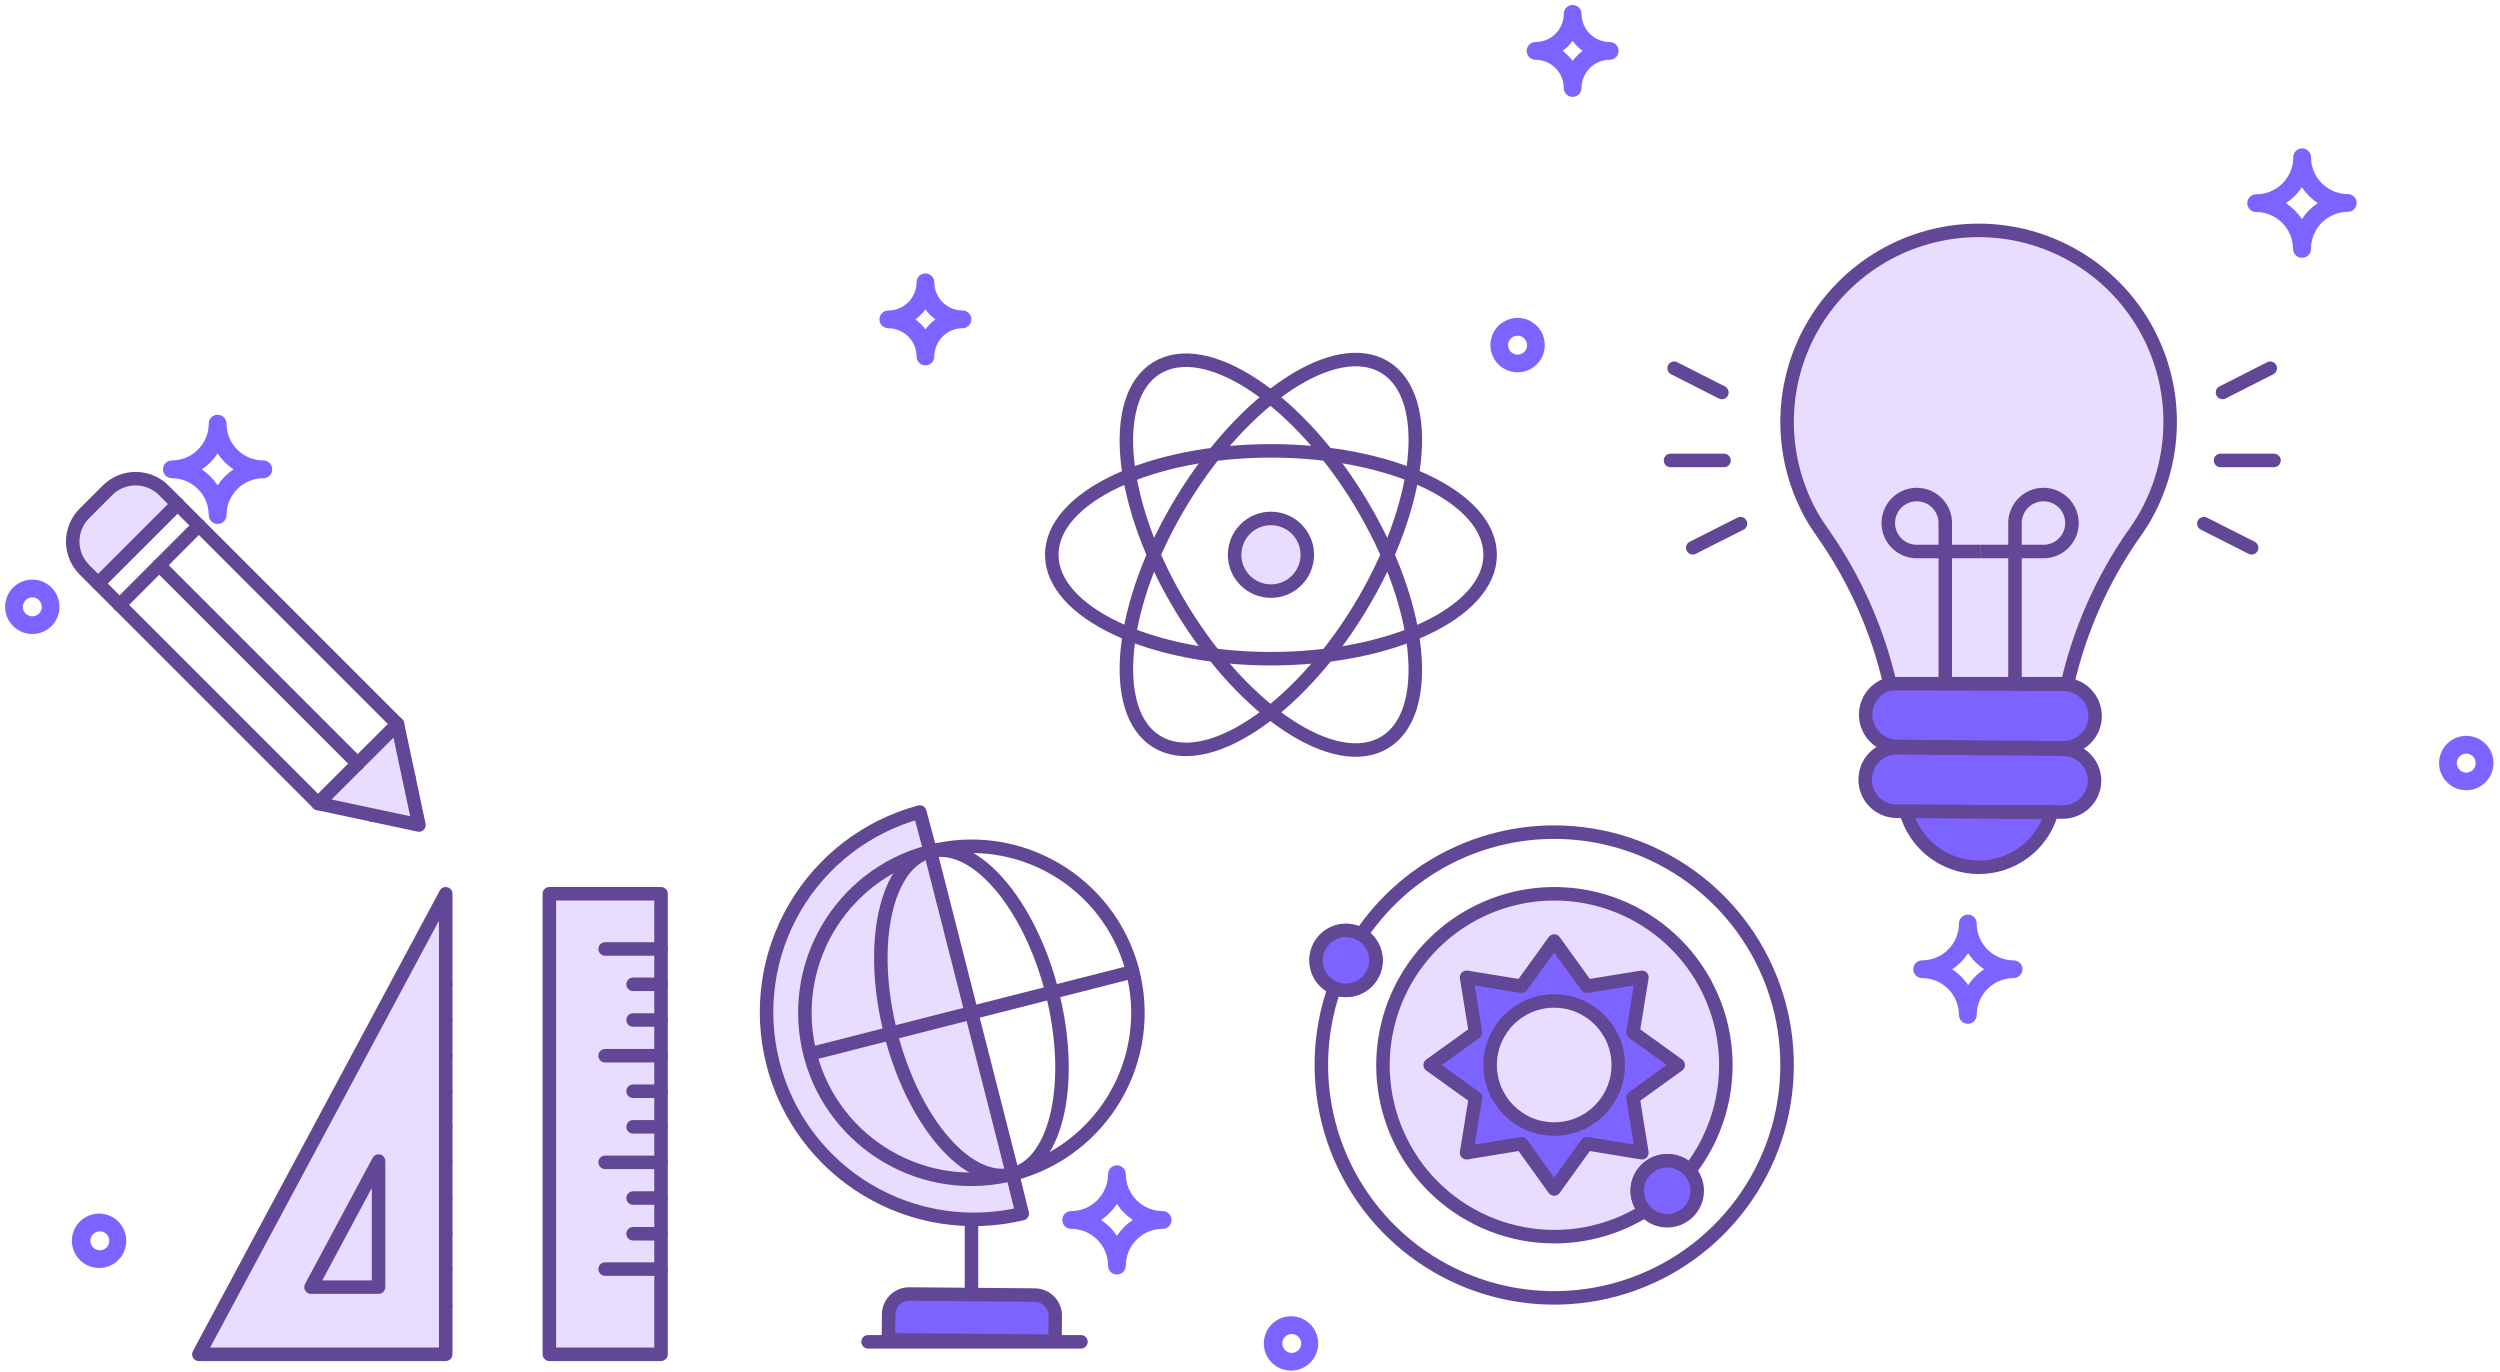 <svg width="370" height="203" viewBox="0 0 370 203" fill="none" xmlns="http://www.w3.org/2000/svg">
<path d="M291.239 151.524C290.891 151.524 290.557 151.385 290.311 151.139C290.064 150.893 289.926 150.559 289.926 150.211C289.926 149.495 289.785 148.786 289.511 148.124C289.237 147.463 288.835 146.862 288.329 146.356C287.823 145.849 287.222 145.448 286.56 145.174C285.899 144.9 285.19 144.759 284.474 144.759C284.126 144.759 283.792 144.62 283.546 144.374C283.299 144.128 283.161 143.794 283.161 143.446C283.161 143.098 283.299 142.764 283.546 142.518C283.792 142.271 284.126 142.133 284.474 142.133C285.921 142.131 287.307 141.554 288.33 140.531C289.352 139.507 289.926 138.119 289.926 136.672C289.926 136.324 290.064 135.99 290.311 135.744C290.557 135.498 290.891 135.359 291.239 135.359C291.587 135.359 291.921 135.498 292.167 135.744C292.413 135.99 292.552 136.324 292.552 136.672C292.554 138.12 293.13 139.507 294.154 140.531C295.177 141.555 296.565 142.131 298.013 142.133C298.361 142.133 298.695 142.271 298.941 142.518C299.187 142.764 299.325 143.098 299.325 143.446C299.325 143.794 299.187 144.128 298.941 144.374C298.695 144.62 298.361 144.759 298.013 144.759C296.566 144.759 295.178 145.333 294.154 146.355C293.13 147.377 292.554 148.764 292.552 150.211C292.552 150.559 292.413 150.893 292.167 151.139C291.921 151.385 291.587 151.524 291.239 151.524ZM288.928 143.446C289.867 144.06 290.668 144.862 291.283 145.8C291.903 144.863 292.707 144.063 293.646 143.446C292.708 142.824 291.905 142.02 291.283 141.083C290.666 142.022 289.865 142.826 288.928 143.446Z" fill="#7D63FF"/>
<path d="M340.68 38.152C340.332 38.152 339.998 38.014 339.752 37.767C339.506 37.521 339.368 37.187 339.368 36.839C339.365 35.392 338.789 34.004 337.766 32.98C336.742 31.957 335.354 31.381 333.906 31.378C333.558 31.378 333.224 31.24 332.978 30.994C332.732 30.747 332.594 30.414 332.594 30.065C332.594 29.717 332.732 29.383 332.978 29.137C333.224 28.891 333.558 28.753 333.906 28.753C334.628 28.756 335.343 28.617 336.01 28.343C336.677 28.069 337.283 27.666 337.794 27.157C338.305 26.648 338.71 26.043 338.986 25.376C339.262 24.71 339.404 23.995 339.403 23.274C339.403 22.926 339.541 22.592 339.787 22.346C340.033 22.1 340.367 21.961 340.715 21.961C341.063 21.961 341.397 22.1 341.644 22.346C341.89 22.592 342.028 22.926 342.028 23.274C342.03 24.72 342.605 26.105 343.627 27.127C344.649 28.149 346.035 28.724 347.48 28.726C347.828 28.726 348.162 28.865 348.409 29.111C348.655 29.357 348.793 29.691 348.793 30.039C348.793 30.387 348.655 30.721 348.409 30.967C348.162 31.214 347.828 31.352 347.48 31.352C346.762 31.353 346.05 31.496 345.387 31.773C344.724 32.049 344.122 32.454 343.615 32.964C343.109 33.474 342.708 34.078 342.435 34.743C342.163 35.408 342.025 36.12 342.028 36.839C342.028 37.014 341.993 37.188 341.925 37.35C341.857 37.511 341.757 37.658 341.631 37.78C341.506 37.902 341.357 37.998 341.193 38.062C341.03 38.126 340.856 38.157 340.68 38.152ZM338.317 30.065C339.259 30.683 340.063 31.487 340.68 32.428C341.292 31.485 342.094 30.681 343.034 30.065C342.096 29.451 341.295 28.649 340.68 27.711C340.06 28.648 339.256 29.449 338.317 30.065Z" fill="#7D63FF"/>
<path d="M165.304 188.631C164.956 188.631 164.622 188.492 164.376 188.246C164.13 188 163.992 187.666 163.992 187.318C163.989 185.871 163.413 184.484 162.389 183.462C161.365 182.44 159.977 181.866 158.531 181.866C158.182 181.866 157.848 181.727 157.602 181.481C157.356 181.235 157.218 180.901 157.218 180.553C157.218 180.205 157.356 179.871 157.602 179.625C157.848 179.378 158.182 179.24 158.531 179.24C159.978 179.238 161.366 178.662 162.389 177.638C163.413 176.614 163.989 175.227 163.992 173.779C163.992 173.431 164.13 173.097 164.376 172.851C164.622 172.605 164.956 172.466 165.304 172.466C165.652 172.466 165.986 172.605 166.233 172.851C166.479 173.097 166.617 173.431 166.617 173.779C166.619 175.227 167.195 176.614 168.219 177.638C169.243 178.662 170.63 179.238 172.078 179.24C172.426 179.24 172.76 179.378 173.006 179.625C173.252 179.871 173.391 180.205 173.391 180.553C173.391 180.901 173.252 181.235 173.006 181.481C172.76 181.727 172.426 181.866 172.078 181.866C170.631 181.866 169.243 182.44 168.22 183.462C167.196 184.484 166.619 185.871 166.617 187.318C166.617 187.666 166.479 188 166.233 188.246C165.986 188.492 165.652 188.631 165.304 188.631ZM162.95 180.553C163.888 181.167 164.69 181.969 165.304 182.907C165.92 181.966 166.724 181.165 167.667 180.553C166.726 179.935 165.922 179.131 165.304 178.19C164.688 179.129 163.887 179.933 162.95 180.553Z" fill="#7D63FF"/>
<path d="M32.209 77.547C31.861 77.547 31.527 77.408 31.281 77.162C31.035 76.916 30.897 76.582 30.897 76.234C30.895 74.786 30.318 73.398 29.295 72.375C28.271 71.351 26.883 70.775 25.436 70.773C25.088 70.773 24.754 70.635 24.508 70.388C24.261 70.142 24.123 69.808 24.123 69.46C24.123 69.112 24.261 68.778 24.508 68.532C24.754 68.286 25.088 68.147 25.436 68.147C26.883 68.147 28.27 67.573 29.294 66.551C30.318 65.529 30.895 64.142 30.897 62.695C30.897 62.347 31.035 62.013 31.281 61.767C31.527 61.521 31.861 61.382 32.209 61.382C32.558 61.382 32.892 61.521 33.138 61.767C33.384 62.013 33.522 62.347 33.522 62.695C33.522 64.141 34.097 65.528 35.119 66.55C36.142 67.573 37.529 68.147 38.975 68.147C39.323 68.147 39.657 68.286 39.903 68.532C40.149 68.778 40.287 69.112 40.287 69.46C40.287 69.808 40.149 70.142 39.903 70.388C39.657 70.635 39.323 70.773 38.975 70.773C37.528 70.775 36.141 71.352 35.119 72.375C34.096 73.399 33.522 74.787 33.522 76.234C33.522 76.582 33.384 76.916 33.138 77.162C32.892 77.408 32.558 77.547 32.209 77.547ZM29.847 69.46C30.784 70.082 31.587 70.886 32.209 71.823C32.826 70.884 33.627 70.08 34.564 69.46C33.626 68.846 32.824 68.044 32.209 67.106C31.6 68.039 30.808 68.84 29.882 69.46H29.847Z" fill="#7D63FF"/>
<path d="M136.965 54.075C136.617 54.075 136.283 53.937 136.037 53.691C135.791 53.444 135.652 53.111 135.652 52.762C135.65 51.654 135.208 50.591 134.424 49.807C133.64 49.023 132.578 48.581 131.469 48.579C131.121 48.579 130.787 48.441 130.541 48.195C130.295 47.948 130.156 47.614 130.156 47.266C130.156 46.918 130.295 46.584 130.541 46.338C130.787 46.092 131.121 45.954 131.469 45.954C132.577 45.954 133.64 45.514 134.424 44.731C135.208 43.949 135.65 42.887 135.652 41.779C135.652 41.431 135.791 41.097 136.037 40.851C136.283 40.605 136.617 40.466 136.965 40.466C137.313 40.466 137.647 40.605 137.893 40.851C138.139 41.097 138.278 41.431 138.278 41.779C138.28 42.886 138.721 43.946 139.503 44.728C140.285 45.511 141.346 45.951 142.452 45.954C142.8 45.954 143.134 46.092 143.381 46.338C143.627 46.584 143.765 46.918 143.765 47.266C143.765 47.614 143.627 47.948 143.381 48.195C143.134 48.441 142.8 48.579 142.452 48.579C141.344 48.581 140.282 49.023 139.5 49.807C138.717 50.592 138.278 51.654 138.278 52.762C138.278 53.111 138.139 53.444 137.893 53.691C137.647 53.937 137.313 54.075 136.965 54.075ZM135.486 47.266C136.049 47.684 136.547 48.183 136.965 48.745C137.378 48.181 137.873 47.682 138.435 47.266C137.871 46.853 137.375 46.354 136.965 45.787C136.549 46.352 136.05 46.85 135.486 47.266Z" fill="#7D63FF"/>
<path d="M232.752 14.342C232.404 14.342 232.07 14.204 231.824 13.958C231.578 13.711 231.439 13.378 231.439 13.029C231.437 11.921 230.996 10.858 230.212 10.074C229.428 9.29 228.365 8.848 227.256 8.846C226.908 8.846 226.574 8.708 226.328 8.462C226.082 8.215 225.943 7.882 225.943 7.533C225.943 7.185 226.082 6.851 226.328 6.605C226.574 6.359 226.908 6.221 227.256 6.221C228.364 6.221 229.427 5.781 230.211 4.998C230.995 4.216 231.437 3.154 231.439 2.046C231.439 1.698 231.578 1.364 231.824 1.118C232.07 0.872 232.404 0.733 232.752 0.733C233.1 0.733 233.434 0.872 233.68 1.118C233.927 1.364 234.065 1.698 234.065 2.046C234.067 3.153 234.508 4.213 235.29 4.995C236.072 5.778 237.133 6.218 238.239 6.221C238.588 6.221 238.921 6.359 239.168 6.605C239.414 6.851 239.552 7.185 239.552 7.533C239.552 7.882 239.414 8.215 239.168 8.462C238.921 8.708 238.588 8.846 238.239 8.846C237.131 8.848 236.07 9.29 235.287 10.075C234.504 10.859 234.065 11.921 234.065 13.029C234.065 13.378 233.927 13.711 233.68 13.958C233.434 14.204 233.1 14.342 232.752 14.342ZM231.273 7.533C231.834 7.954 232.332 8.452 232.752 9.012C233.168 8.448 233.667 7.95 234.231 7.533C233.663 7.122 233.163 6.623 232.752 6.054C232.336 6.619 231.837 7.117 231.273 7.533Z" fill="#7D63FF"/>
<path d="M365.015 116.955C364.218 116.957 363.438 116.722 362.775 116.28C362.112 115.838 361.594 115.21 361.289 114.474C360.983 113.738 360.902 112.928 361.057 112.146C361.212 111.364 361.596 110.646 362.16 110.082C362.723 109.519 363.441 109.135 364.223 108.98C365.005 108.825 365.815 108.906 366.551 109.211C367.287 109.517 367.915 110.035 368.357 110.698C368.799 111.361 369.034 112.141 369.032 112.938C369.03 114.002 368.606 115.023 367.853 115.776C367.1 116.529 366.08 116.952 365.015 116.955ZM365.015 111.538C364.738 111.536 364.466 111.616 364.235 111.769C364.003 111.922 363.822 112.14 363.715 112.396C363.608 112.652 363.579 112.933 363.632 113.206C363.685 113.478 363.818 113.728 364.013 113.925C364.208 114.122 364.458 114.256 364.73 114.31C365.002 114.365 365.284 114.338 365.54 114.232C365.796 114.127 366.016 113.947 366.17 113.717C366.324 113.486 366.406 113.215 366.406 112.938C366.406 112.568 366.26 112.213 365.999 111.951C365.739 111.688 365.385 111.54 365.015 111.538Z" fill="#7D63FF"/>
<path d="M280.685 92.748C279.888 92.75 279.109 92.515 278.446 92.074C277.783 91.633 277.265 91.005 276.959 90.269C276.653 89.534 276.572 88.724 276.727 87.942C276.881 87.161 277.264 86.443 277.826 85.879C278.389 85.315 279.106 84.931 279.887 84.775C280.669 84.619 281.479 84.698 282.215 85.002C282.951 85.307 283.58 85.823 284.023 86.485C284.466 87.147 284.702 87.926 284.702 88.722C284.702 89.789 284.279 90.811 283.526 91.566C282.773 92.321 281.751 92.746 280.685 92.748ZM280.685 87.331C280.407 87.329 280.135 87.41 279.904 87.563C279.672 87.716 279.491 87.935 279.384 88.191C279.277 88.448 279.249 88.73 279.302 89.002C279.356 89.275 279.49 89.525 279.686 89.721C279.882 89.918 280.133 90.051 280.405 90.105C280.678 90.159 280.96 90.13 281.216 90.023C281.472 89.916 281.691 89.735 281.844 89.504C281.997 89.272 282.078 89 282.076 88.722C282.076 88.353 281.93 87.999 281.669 87.739C281.408 87.478 281.054 87.331 280.685 87.331Z" fill="#7D63FF"/>
<path d="M4.782 93.833C3.985 93.833 3.206 93.597 2.544 93.154C1.882 92.711 1.366 92.082 1.061 91.346C0.757 90.61 0.678 89.8 0.834 89.019C0.99 88.238 1.374 87.52 1.938 86.958C2.502 86.395 3.22 86.012 4.002 85.858C4.783 85.704 5.593 85.785 6.328 86.091C7.064 86.397 7.692 86.914 8.133 87.577C8.574 88.24 8.809 89.02 8.807 89.816C8.805 90.882 8.38 91.904 7.625 92.657C6.87 93.41 5.848 93.833 4.782 93.833ZM4.782 88.416C4.505 88.416 4.234 88.498 4.004 88.652C3.773 88.806 3.594 89.025 3.488 89.28C3.382 89.536 3.354 89.818 3.408 90.089C3.462 90.361 3.596 90.611 3.791 90.806C3.987 91.002 4.237 91.135 4.508 91.19C4.78 91.244 5.062 91.216 5.317 91.11C5.573 91.004 5.792 90.824 5.946 90.594C6.1 90.364 6.182 90.093 6.182 89.816C6.184 89.631 6.15 89.447 6.08 89.275C6.011 89.103 5.908 88.947 5.778 88.815C5.648 88.683 5.493 88.578 5.322 88.507C5.15 88.435 4.967 88.398 4.782 88.398V88.416Z" fill="#7D63FF"/>
<path d="M224.604 55.099C223.807 55.099 223.029 54.862 222.366 54.42C221.704 53.977 221.188 53.348 220.884 52.612C220.579 51.876 220.5 51.066 220.656 50.285C220.812 49.503 221.196 48.786 221.76 48.223C222.324 47.661 223.042 47.278 223.824 47.124C224.605 46.969 225.415 47.05 226.151 47.356C226.886 47.662 227.514 48.18 227.955 48.843C228.397 49.506 228.631 50.285 228.63 51.082C228.627 52.148 228.202 53.17 227.447 53.923C226.693 54.676 225.67 55.099 224.604 55.099ZM224.604 49.682C224.327 49.682 224.056 49.764 223.826 49.918C223.596 50.071 223.416 50.29 223.31 50.546C223.204 50.802 223.176 51.083 223.23 51.355C223.285 51.627 223.418 51.876 223.614 52.072C223.81 52.268 224.059 52.401 224.331 52.455C224.602 52.509 224.884 52.481 225.14 52.376C225.396 52.27 225.614 52.09 225.768 51.86C225.922 51.63 226.004 51.359 226.004 51.082C226.004 50.898 225.968 50.716 225.898 50.546C225.827 50.376 225.724 50.222 225.594 50.092C225.464 49.962 225.31 49.859 225.14 49.788C224.97 49.718 224.788 49.682 224.604 49.682Z" fill="#7D63FF"/>
<path d="M191.069 202.852C190.272 202.852 189.494 202.616 188.832 202.174C188.17 201.731 187.654 201.103 187.349 200.367C187.045 199.632 186.965 198.822 187.12 198.041C187.276 197.26 187.659 196.543 188.222 195.98C188.785 195.417 189.502 195.033 190.283 194.878C191.064 194.723 191.874 194.803 192.609 195.107C193.345 195.412 193.974 195.928 194.416 196.59C194.858 197.252 195.094 198.03 195.094 198.827C195.094 199.894 194.67 200.918 193.915 201.673C193.16 202.428 192.136 202.852 191.069 202.852ZM191.069 197.435C190.718 197.463 190.39 197.622 190.151 197.881C189.912 198.139 189.779 198.479 189.779 198.831C189.779 199.183 189.912 199.522 190.151 199.781C190.39 200.04 190.718 200.199 191.069 200.227C191.261 200.242 191.455 200.217 191.638 200.154C191.82 200.091 191.988 199.991 192.13 199.859C192.271 199.728 192.385 199.569 192.462 199.392C192.54 199.215 192.58 199.024 192.58 198.831C192.58 198.638 192.54 198.447 192.462 198.27C192.385 198.093 192.271 197.934 192.13 197.802C191.988 197.671 191.82 197.571 191.638 197.508C191.455 197.445 191.261 197.42 191.069 197.435Z" fill="#7D63FF"/>
<path d="M14.662 187.659C13.866 187.659 13.088 187.423 12.426 186.981C11.764 186.539 11.248 185.91 10.943 185.174C10.639 184.439 10.559 183.629 10.714 182.848C10.869 182.067 11.253 181.35 11.816 180.787C12.379 180.224 13.096 179.841 13.877 179.685C14.658 179.53 15.467 179.61 16.203 179.914C16.939 180.219 17.567 180.735 18.01 181.397C18.452 182.059 18.688 182.837 18.688 183.634C18.688 184.162 18.584 184.686 18.382 185.174C18.18 185.663 17.883 186.106 17.509 186.48C17.135 186.854 16.692 187.151 16.203 187.353C15.715 187.555 15.191 187.659 14.662 187.659ZM14.662 182.242C14.311 182.27 13.984 182.429 13.745 182.688C13.505 182.947 13.373 183.286 13.373 183.638C13.373 183.99 13.505 184.33 13.745 184.588C13.984 184.847 14.311 185.006 14.662 185.034C14.855 185.049 15.049 185.024 15.231 184.961C15.414 184.898 15.581 184.798 15.723 184.667C15.865 184.535 15.978 184.376 16.056 184.199C16.133 184.022 16.173 183.831 16.173 183.638C16.173 183.445 16.133 183.254 16.056 183.077C15.978 182.9 15.865 182.741 15.723 182.61C15.581 182.478 15.414 182.378 15.231 182.315C15.049 182.252 14.855 182.227 14.662 182.242Z" fill="#7D63FF"/>
<path d="M305.337 110.675L280.78 110.471C279.536 110.457 278.348 109.951 277.475 109.064C276.602 108.177 276.115 106.982 276.12 105.737C276.123 105.12 276.247 104.509 276.487 103.94C276.727 103.371 277.076 102.855 277.517 102.421C277.957 101.988 278.478 101.646 279.051 101.416C279.624 101.185 280.237 101.07 280.854 101.077L305.411 101.281C306.028 101.286 306.637 101.412 307.205 101.653C307.773 101.893 308.288 102.243 308.721 102.683C309.154 103.122 309.496 103.643 309.727 104.214C309.959 104.786 310.075 105.398 310.071 106.015C310.066 106.631 309.939 107.241 309.699 107.809C309.458 108.377 309.108 108.892 308.669 109.325C308.229 109.758 307.709 110.1 307.137 110.331C306.565 110.563 305.954 110.679 305.337 110.675Z" fill="#7D63FF" stroke="#634797" stroke-width="2" stroke-miterlimit="10"/>
<path d="M305.264 120.18L280.707 120.069C280.09 120.066 279.479 119.942 278.91 119.702C278.34 119.462 277.824 119.112 277.391 118.672C276.958 118.232 276.616 117.711 276.386 117.138C276.155 116.565 276.04 115.952 276.047 115.335C276.052 114.718 276.178 114.108 276.419 113.54C276.659 112.972 277.009 112.457 277.449 112.024C277.889 111.592 278.409 111.25 278.981 111.018C279.553 110.787 280.164 110.67 280.781 110.675L305.338 110.878C305.955 110.883 306.564 111.009 307.132 111.25C307.7 111.491 308.215 111.841 308.648 112.28C309.081 112.72 309.423 113.24 309.654 113.812C309.886 114.384 310.002 114.995 309.998 115.612C309.964 116.842 309.449 118.009 308.564 118.863C307.679 119.717 306.494 120.19 305.264 120.18Z" fill="#7D63FF" stroke="#634797" stroke-width="2" stroke-miterlimit="10"/>
<path d="M269.907 79.092L270.037 79.277C274.619 85.903 277.9 93.338 279.708 101.189H305.984C307.789 93.341 311.064 85.905 315.637 79.277L315.785 79.092C316.266 78.407 316.746 77.705 317.172 76.984C319.742 72.681 321.126 67.774 321.182 62.762C321.239 57.751 319.965 52.814 317.492 48.455C315.018 44.095 311.433 40.47 307.102 37.948C302.771 35.425 297.849 34.097 292.837 34.097C287.825 34.097 282.902 35.425 278.571 37.948C274.24 40.47 270.655 44.095 268.182 48.455C265.708 52.814 264.435 57.751 264.491 62.762C264.547 67.774 265.931 72.681 268.502 76.984C268.964 77.705 269.427 78.407 269.907 79.092Z" fill="#E9DDFF" stroke="#634797" stroke-width="2" stroke-miterlimit="10"/>
<path d="M282.076 120.069C282.709 122.432 284.1 124.522 286.034 126.02C287.968 127.517 290.34 128.339 292.786 128.36C295.233 128.381 297.618 127.6 299.578 126.136C301.538 124.672 302.964 122.606 303.637 120.254L282.076 120.069Z" fill="#7D63FF" stroke="#634797" stroke-width="2" stroke-miterlimit="10"/>
<path d="M287.9 101.078V77.409C287.9 76.575 287.653 75.76 287.189 75.067C286.726 74.373 286.068 73.833 285.297 73.514C284.527 73.195 283.679 73.111 282.861 73.274C282.043 73.437 281.292 73.838 280.703 74.428C280.113 75.017 279.711 75.769 279.549 76.586C279.386 77.404 279.47 78.252 279.789 79.022C280.108 79.793 280.648 80.451 281.341 80.915C282.035 81.378 282.85 81.625 283.684 81.625H293.059" stroke="#634797" stroke-width="2" stroke-miterlimit="10"/>
<path d="M298.219 101.078V77.409C298.219 76.575 298.466 75.76 298.929 75.067C299.393 74.373 300.051 73.833 300.821 73.514C301.592 73.195 302.439 73.111 303.257 73.274C304.075 73.437 304.826 73.838 305.416 74.428C306.006 75.017 306.407 75.769 306.57 76.586C306.733 77.404 306.649 78.252 306.33 79.022C306.011 79.793 305.47 80.451 304.777 80.915C304.084 81.378 303.269 81.625 302.435 81.625H293.06" stroke="#634797" stroke-width="2" stroke-miterlimit="10"/>
<path d="M328.637 68.144H336.551" stroke="#634797" stroke-width="2" stroke-miterlimit="10" stroke-linecap="round"/>
<path d="M328.933 58.085L335.996 54.498" stroke="#634797" stroke-width="2" stroke-miterlimit="10" stroke-linecap="round"/>
<path d="M326.177 77.501L333.241 81.07" stroke="#634797" stroke-width="2" stroke-miterlimit="10" stroke-linecap="round"/>
<path d="M255.153 68.144H247.238" stroke="#634797" stroke-width="2" stroke-miterlimit="10" stroke-linecap="round"/>
<path d="M254.838 58.085L247.774 54.498" stroke="#634797" stroke-width="2" stroke-miterlimit="10" stroke-linecap="round"/>
<path d="M257.592 77.501L250.528 81.07" stroke="#634797" stroke-width="2" stroke-miterlimit="10" stroke-linecap="round"/>
<path d="M188.101 97.488C206.018 97.488 220.542 90.602 220.542 82.107C220.542 73.613 206.018 66.727 188.101 66.727C170.184 66.727 155.66 73.613 155.66 82.107C155.66 90.602 170.184 97.488 188.101 97.488Z" stroke="#634797" stroke-width="2" stroke-linecap="round" stroke-linejoin="round"/>
<path d="M201.224 90.058C210.54 74.754 212.21 58.767 204.954 54.35C197.698 49.934 184.264 58.76 174.948 74.064C165.632 89.368 163.962 105.355 171.218 109.772C178.473 114.188 191.908 105.362 201.224 90.058Z" stroke="#634797" stroke-width="2" stroke-linecap="round" stroke-linejoin="round"/>
<path d="M204.952 109.868C212.208 105.451 210.538 89.465 201.222 74.16C191.906 58.856 178.472 50.03 171.216 54.447C163.96 58.864 165.63 74.851 174.946 90.155C184.262 105.459 197.696 114.285 204.952 109.868Z" stroke="#634797" stroke-width="2" stroke-linecap="round" stroke-linejoin="round"/>
<path d="M188.1 87.485C191.07 87.485 193.478 85.077 193.478 82.108C193.478 79.138 191.07 76.73 188.1 76.73C185.13 76.73 182.723 79.138 182.723 82.108C182.723 85.077 185.13 87.485 188.1 87.485Z" fill="#E9DDFF" stroke="#634797" stroke-width="2" stroke-linecap="round" stroke-linejoin="round"/>
<path d="M242.313 176.234C242.313 175.65 242.429 175.072 242.653 174.533C242.877 173.993 243.205 173.503 243.618 173.091C244.032 172.679 244.523 172.352 245.063 172.13C245.603 171.908 246.181 171.795 246.765 171.797C247.388 171.787 248.007 171.91 248.578 172.158C249.15 172.405 249.663 172.772 250.083 173.233C253.978 168.225 255.856 161.94 255.347 155.616C254.837 149.292 251.978 143.388 247.331 139.068C242.685 134.749 236.589 132.326 230.245 132.278C223.901 132.23 217.769 134.56 213.058 138.81C208.346 143.059 205.398 148.919 204.793 155.234C204.189 161.55 205.972 167.863 209.791 172.928C213.61 177.994 219.188 181.446 225.426 182.603C231.664 183.76 238.109 182.538 243.491 179.178C242.745 178.378 242.325 177.328 242.313 176.234Z" fill="#E9DDFF" stroke="#634797" stroke-width="2" stroke-linecap="round" stroke-linejoin="round"/>
<path d="M230.035 123.157C224.396 123.155 218.844 124.537 213.864 127.181C208.884 129.825 204.629 133.65 201.471 138.322C202.31 138.817 202.962 139.575 203.327 140.478C203.692 141.38 203.75 142.378 203.492 143.317C203.234 144.256 202.674 145.085 201.899 145.674C201.124 146.263 200.176 146.581 199.202 146.579C198.615 146.582 198.034 146.465 197.493 146.234C195.078 153.135 194.919 160.625 197.04 167.622C199.161 174.619 203.452 180.76 209.293 185.157C215.134 189.554 222.222 191.981 229.533 192.085C236.843 192.189 243.997 189.966 249.961 185.736C255.925 181.507 260.389 175.49 262.709 168.557C265.028 161.623 265.083 154.132 262.864 147.165C260.646 140.199 256.27 134.118 250.368 129.802C244.467 125.486 237.346 123.159 230.035 123.157V123.157Z" stroke="#634797" stroke-width="2" stroke-linecap="round" stroke-linejoin="round"/>
<path d="M248.373 157.622L241.681 162.447L243.002 170.604L234.845 169.269L230.02 175.975L225.195 169.269L217.052 170.604L218.373 162.447L211.667 157.622L218.373 152.797L217.052 144.64L225.195 145.961L230.02 139.269L234.845 145.961L243.002 144.64L241.681 152.797L248.373 157.622Z" fill="#7D63FF" stroke="#634797" stroke-width="2" stroke-linecap="round" stroke-linejoin="round"/>
<path d="M203.639 142.141C203.636 143.018 203.373 143.874 202.884 144.602C202.394 145.33 201.7 145.897 200.889 146.23C200.078 146.564 199.187 146.65 198.327 146.477C197.467 146.304 196.678 145.88 196.058 145.259C195.439 144.638 195.018 143.847 194.848 142.987C194.678 142.127 194.767 141.235 195.103 140.425C195.439 139.615 196.008 138.923 196.737 138.436C197.467 137.949 198.324 137.689 199.201 137.689C199.785 137.689 200.363 137.804 200.903 138.028C201.442 138.252 201.932 138.58 202.344 138.994C202.756 139.407 203.083 139.898 203.305 140.438C203.527 140.978 203.64 141.557 203.639 142.141Z" fill="#7D63FF" stroke="#634797" stroke-width="2" stroke-linecap="round" stroke-linejoin="round"/>
<path d="M246.75 180.671C249.201 180.671 251.187 178.684 251.187 176.233C251.187 173.783 249.201 171.796 246.75 171.796C244.299 171.796 242.312 173.783 242.312 176.233C242.312 178.684 244.299 180.671 246.75 180.671Z" fill="#7D63FF" stroke="#634797" stroke-width="2" stroke-linecap="round" stroke-linejoin="round"/>
<path d="M230.02 167.1C235.255 167.1 239.498 162.857 239.498 157.622C239.498 152.388 235.255 148.144 230.02 148.144C224.785 148.144 220.542 152.388 220.542 157.622C220.542 162.857 224.785 167.1 230.02 167.1Z" fill="#E9DDFF" stroke="#634797" stroke-width="2" stroke-linecap="round" stroke-linejoin="round"/>
<path d="M149.87 173.774L137.692 125.996L136.127 120.18C128.344 122.281 121.702 127.362 117.636 134.323C113.57 141.284 112.408 149.566 114.4 157.377C116.393 165.188 121.381 171.901 128.285 176.063C135.189 180.226 143.454 181.503 151.292 179.619L149.856 173.788" fill="#E9DDFF"/>
<path d="M149.87 173.774L137.692 125.996L136.127 120.18C128.344 122.281 121.702 127.362 117.636 134.323C113.57 141.284 112.408 149.566 114.4 157.377C116.393 165.188 121.381 171.901 128.285 176.063C135.189 180.226 143.454 181.503 151.292 179.619L149.856 173.788" stroke="#634797" stroke-width="2" stroke-linecap="round" stroke-linejoin="round"/>
<path d="M134.587 191.513L153.155 191.672C153.962 191.679 154.734 192.006 155.3 192.582C155.866 193.158 156.18 193.935 156.173 194.742L156.141 198.504L131.485 198.294L131.517 194.517C131.528 193.712 131.857 192.944 132.432 192.381C133.007 191.818 133.782 191.506 134.587 191.513Z" fill="#7D63FF" stroke="#634797" stroke-width="2" stroke-miterlimit="10" stroke-linecap="round"/>
<path d="M147.77 174.209C161.199 171.997 170.293 159.319 168.082 145.889C165.871 132.46 153.192 123.366 139.763 125.577C126.334 127.789 117.24 140.468 119.451 153.897C121.662 167.326 134.341 176.42 147.77 174.209Z" stroke="#634797" stroke-width="2" stroke-miterlimit="10"/>
<path d="M149.861 173.778C156.455 172.096 159.074 160.042 155.71 146.854C152.346 133.667 144.273 124.339 137.679 126.021C131.086 127.703 128.467 139.758 131.831 152.945C135.195 166.133 143.268 175.46 149.861 173.778Z" stroke="#634797" stroke-width="2" stroke-miterlimit="10"/>
<path d="M119.899 155.982L167.663 143.804" stroke="#634797" stroke-width="2" stroke-miterlimit="10"/>
<path d="M143.78 180.581V191.509" stroke="#634797" stroke-width="2" stroke-miterlimit="10"/>
<path d="M128.473 198.589H159.98" stroke="#634797" stroke-width="2" stroke-miterlimit="10" stroke-linecap="round"/>
<path d="M97.832 132.277H81.303V200.433H97.832V132.277Z" fill="#E9DDFF" stroke="#634797" stroke-width="2" stroke-linecap="round" stroke-linejoin="round"/>
<path d="M97.831 156.245H89.56" stroke="#634797" stroke-width="2" stroke-linecap="round" stroke-linejoin="round"/>
<path d="M97.831 172.027H89.56" stroke="#634797" stroke-width="2" stroke-linecap="round" stroke-linejoin="round"/>
<path d="M97.831 187.824H89.56" stroke="#634797" stroke-width="2" stroke-linecap="round" stroke-linejoin="round"/>
<path d="M65.966 156.245H61.012" stroke="#634797" stroke-width="2" stroke-linecap="round" stroke-linejoin="round"/>
<path d="M65.966 172.027H61.012" stroke="#634797" stroke-width="2" stroke-linecap="round" stroke-linejoin="round"/>
<path d="M65.966 187.824H61.012" stroke="#634797" stroke-width="2" stroke-linecap="round" stroke-linejoin="round"/>
<path d="M65.965 145.676H63.495" stroke="#634797" stroke-width="2" stroke-linecap="round" stroke-linejoin="round"/>
<path d="M65.965 150.96H63.495" stroke="#634797" stroke-width="2" stroke-linecap="round" stroke-linejoin="round"/>
<path d="M65.965 161.501H63.495" stroke="#634797" stroke-width="2" stroke-linecap="round" stroke-linejoin="round"/>
<path d="M65.965 166.772H63.495" stroke="#634797" stroke-width="2" stroke-linecap="round" stroke-linejoin="round"/>
<path d="M65.965 177.312H63.495" stroke="#634797" stroke-width="2" stroke-linecap="round" stroke-linejoin="round"/>
<path d="M65.965 193.368H63.495" stroke="#634797" stroke-width="2" stroke-linecap="round" stroke-linejoin="round"/>
<path d="M65.965 182.597H63.495" stroke="#634797" stroke-width="2" stroke-linecap="round" stroke-linejoin="round"/>
<path d="M29.432 200.434L65.965 132.278V200.434H29.432Z" fill="#E9DDFF" stroke="#634797" stroke-width="2" stroke-linecap="round" stroke-linejoin="round"/>
<path d="M46.032 190.495L56.027 171.841V190.495H46.032Z" stroke="#634797" stroke-width="2" stroke-linecap="round" stroke-linejoin="round"/>
<path d="M97.832 140.449H89.561" stroke="#634797" stroke-width="2" stroke-linecap="round" stroke-linejoin="round"/>
<path d="M97.832 145.676H93.696" stroke="#634797" stroke-width="2" stroke-linecap="round" stroke-linejoin="round"/>
<path d="M97.832 150.96H93.696" stroke="#634797" stroke-width="2" stroke-linecap="round" stroke-linejoin="round"/>
<path d="M97.832 161.501H93.696" stroke="#634797" stroke-width="2" stroke-linecap="round" stroke-linejoin="round"/>
<path d="M97.832 166.772H93.696" stroke="#634797" stroke-width="2" stroke-linecap="round" stroke-linejoin="round"/>
<path d="M97.832 177.312H93.696" stroke="#634797" stroke-width="2" stroke-linecap="round" stroke-linejoin="round"/>
<path d="M97.832 182.597H93.696" stroke="#634797" stroke-width="2" stroke-linecap="round" stroke-linejoin="round"/>
<path d="M60.522 115.123L55.036 120.609" stroke="#634797" stroke-width="2" stroke-linecap="round" stroke-linejoin="round"/>
<path d="M47.083 118.914L58.832 107.165L26.266 74.599L14.518 86.348L47.083 118.914Z" stroke="#634797" stroke-width="2" stroke-linecap="round" stroke-linejoin="round"/>
<path d="M62.002 122.102L58.828 107.167L47.066 118.914L62.002 122.102Z" fill="#E9DDFF" stroke="#634797" stroke-width="2" stroke-linecap="round" stroke-linejoin="round"/>
<path d="M26.267 74.597L14.518 86.346L12.487 84.315C11.94 83.768 11.506 83.119 11.21 82.405C10.915 81.691 10.762 80.925 10.762 80.152C10.762 79.379 10.915 78.613 11.21 77.898C11.506 77.184 11.94 76.535 12.487 75.988L15.909 72.566C16.456 72.019 17.105 71.586 17.819 71.29C18.534 70.994 19.299 70.842 20.072 70.842C20.846 70.842 21.611 70.994 22.326 71.29C23.04 71.586 23.689 72.019 24.236 72.566L26.267 74.597Z" fill="#E9DDFF" stroke="#634797" stroke-width="2" stroke-linecap="round" stroke-linejoin="round"/>
<path d="M29.432 77.771L17.685 89.532" stroke="#634797" stroke-width="2" stroke-linecap="round" stroke-linejoin="round"/>
<path d="M52.954 113.04L23.558 83.644" stroke="#634797" stroke-width="2" stroke-linecap="round" stroke-linejoin="round"/>
</svg>
